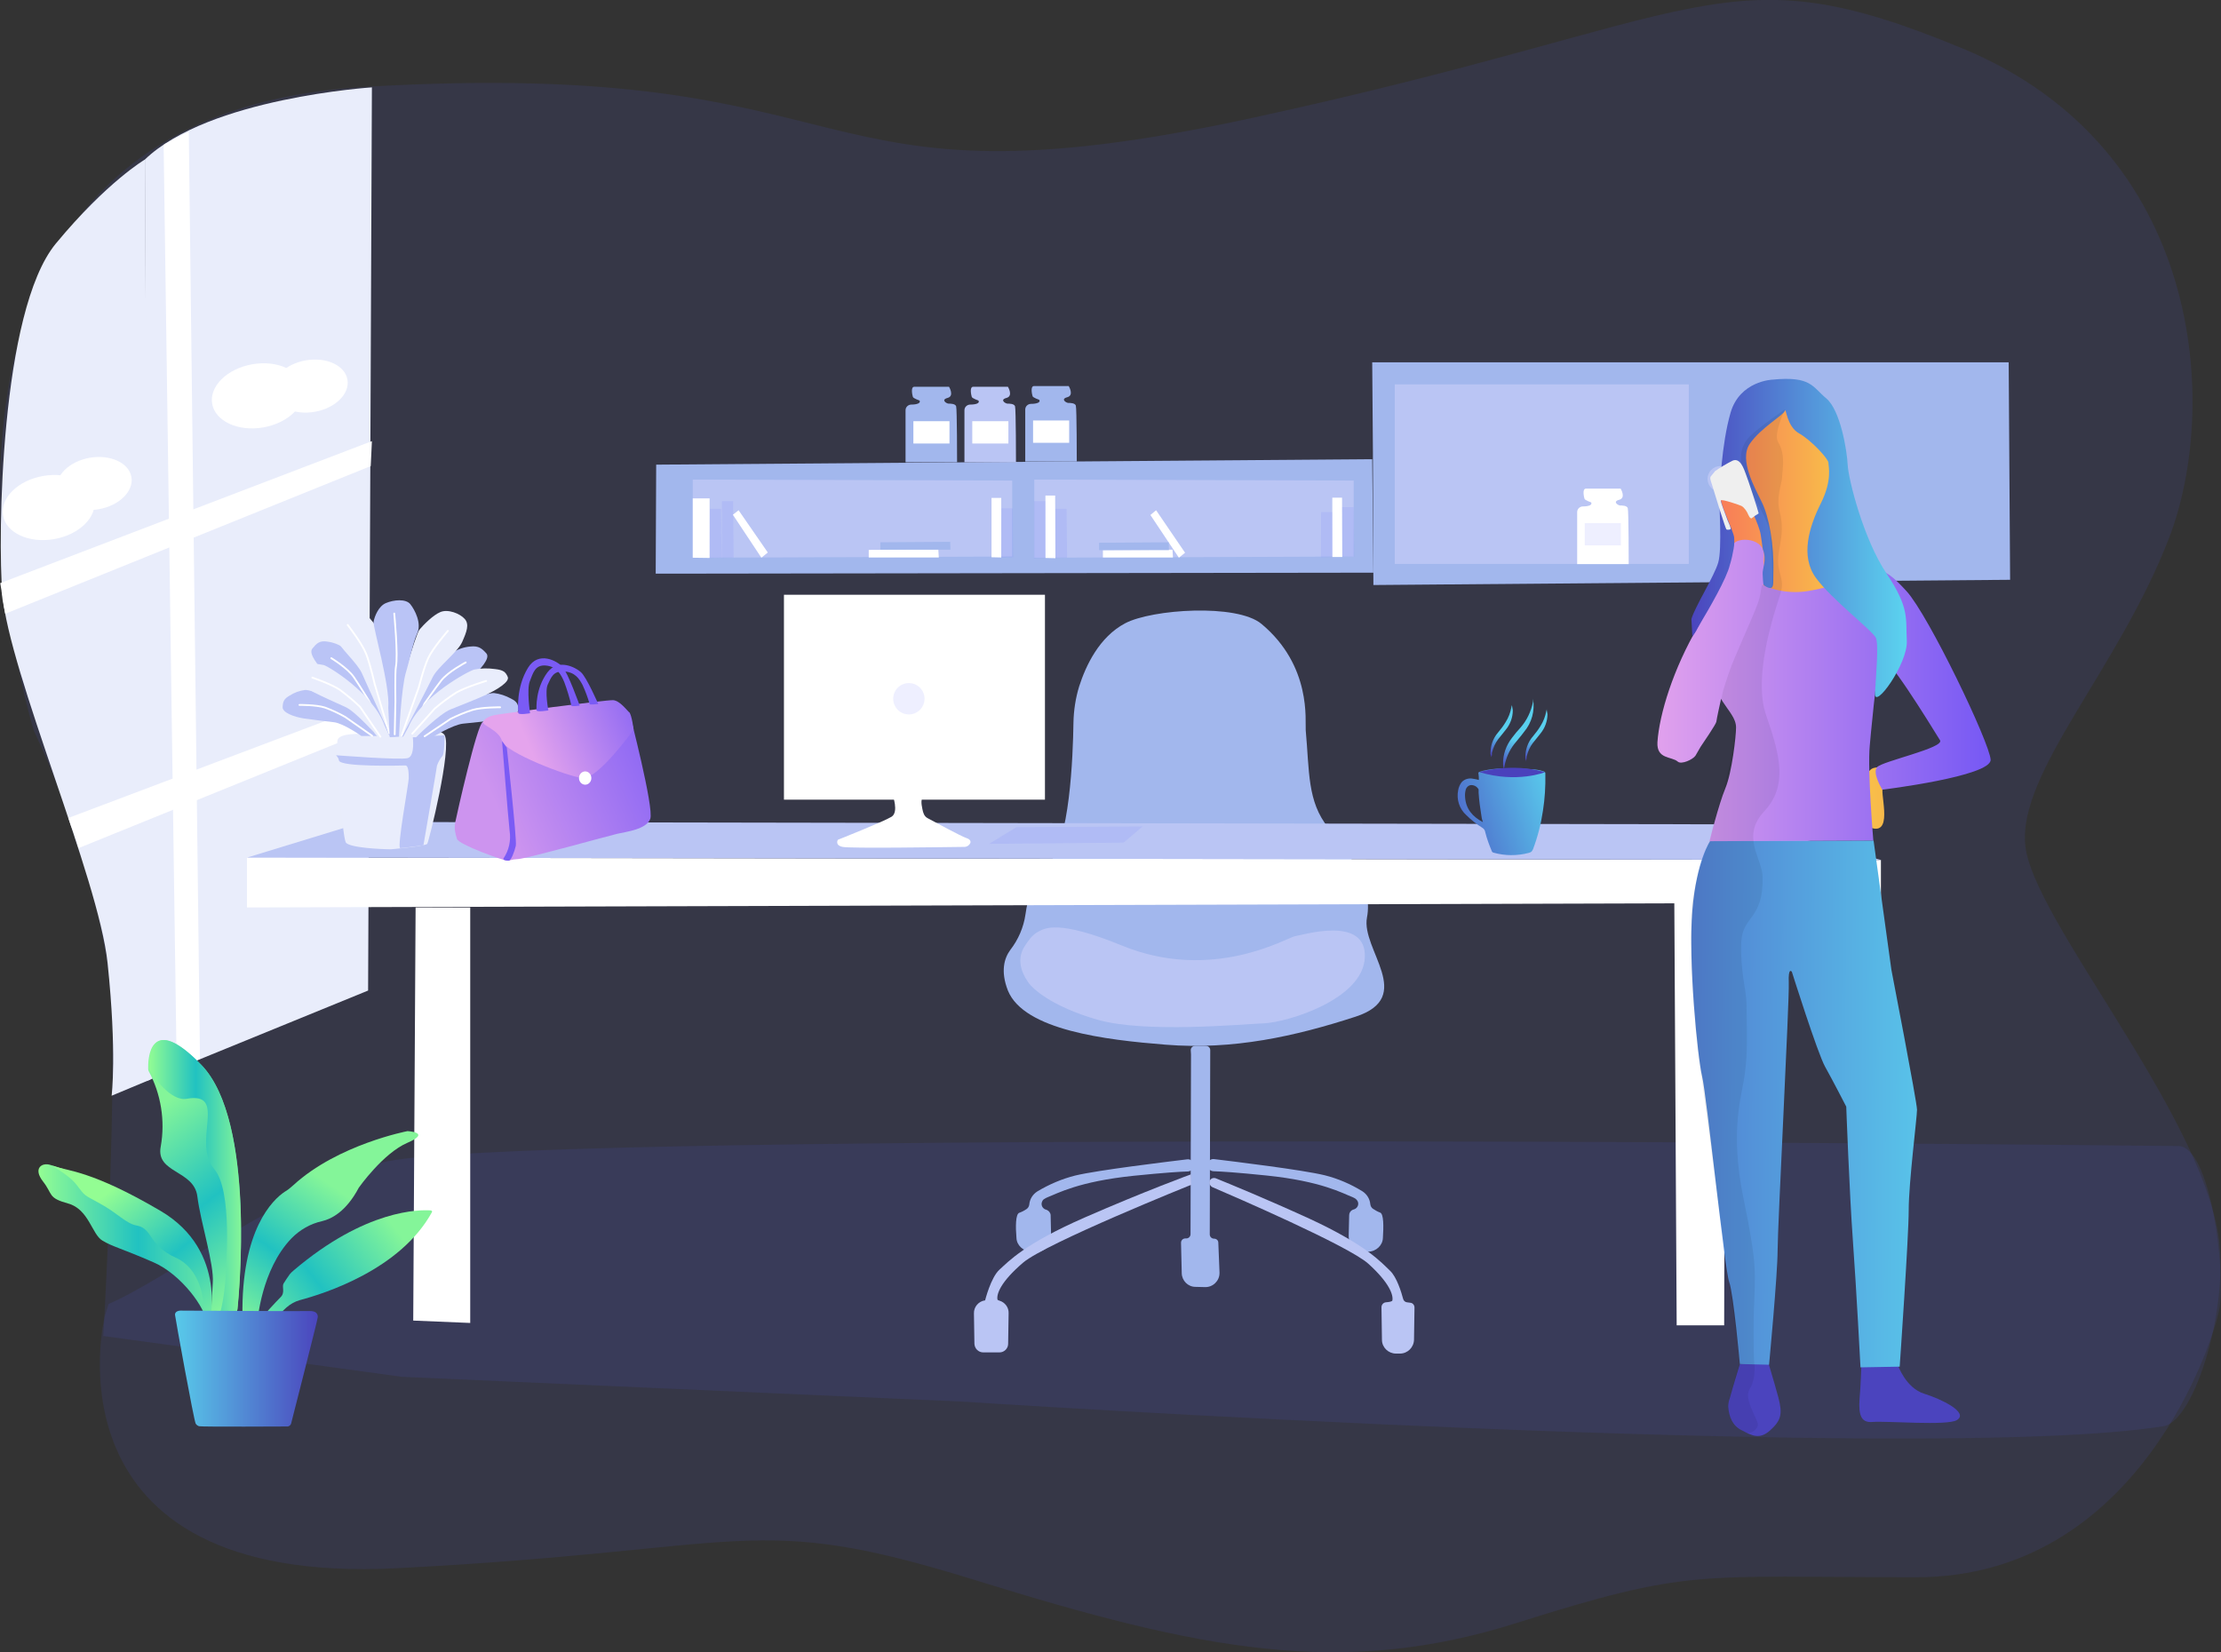 <?xml version="1.0" encoding="utf-8"?>
<!-- Generator: Adobe Illustrator 23.0.3, SVG Export Plug-In . SVG Version: 6.00 Build 0)  -->
<svg version="1.1" xmlns="http://www.w3.org/2000/svg" xmlns:xlink="http://www.w3.org/1999/xlink" x="0px" y="0px"
	 viewBox="0 0 935.2 695.8" style="enable-background:new 0 0 935.2 695.8;" xml:space="preserve">
<rect x="0" y="0" width="935.2" height="695.8" fill="#333333" stroke="none"/>
<style type="text/css">
	.st0{fill:rgba(83, 90, 255, 0.1);}
	.st1{fill:rgba(83, 90, 255, 0.1);}
	.st2{fill:#E9EDFB;}
	.st3{fill:#FFFFFF;}
	.st4{fill:#a2b7ed;}
	.st5{fill:#BAC5F4;}
	.st6{fill:#A2B7ED;}
	.st7{fill:#E9EDFC;}
	.st8{fill:#BAC4F6;}
	.st9{fill:none;stroke:#FFFFFF;stroke-width:0.75;stroke-linecap:round;stroke-miterlimit:10;}
	.st10{fill:#4B44BE;}
	.st11{fill:url(#SVGID_1_);}
	.st12{fill:url(#SVGID_2_);}
	.st13{fill:url(#SVGID_3_);}
	.st14{fill:url(#_Path__1_);}
	.st15{opacity:7.000000e-02;enable-background:new    ;}
	.st16{fill:#EFEFEF;}
	.st17{fill:url(#SVGID_4_);}
	.st18{fill:#4A41BC;}
	.st19{fill:url(#SVGID_5_);}
	.st20{fill:url(#SVGID_6_);}
	.st21{fill:url(#SVGID_7_);}
	.st22{fill:url(#SVGID_8_);}
	.st23{fill:url(#SVGID_9_);}
	.st24{fill:url(#SVGID_10_);}
	.st25{fill:url(#SVGID_11_);}
	.st26{fill:url(#SVGID_12_);}
	.st27{fill:url(#SVGID_13_);}
	.st28{fill:url(#SVGID_14_);}
	.st29{fill:url(#SVGID_15_);}
	.st30{fill:url(#SVGID_16_);}
	.st31{fill:#7A5BF5;}
</style>
<g id="Layer_1">
	<title>bg6</title>
	<g id="bg">
		<path class="st0" d="M14.3,307.9c0,0-80.3-258.3,139.1-271.3s178.9,55.3,373.7,13.1s198.1-71.3,299.5-29.2s108,150.7,86.8,205.9
			s-63.8,98.9-60.6,129.7s72.1,110,81.2,163.5c5,29.2-9.5,79-23.1,81.1c-100.9,16.1-506.2-10.4-506.2-10.4l-235.3-10.4L43.5,562.7
			c0,0,4.3-72.2,3.9-129.3C47,374.8,14.3,307.9,14.3,307.9z"/>
		<path class="st1" d="M44,554.8c0,0-27.4,113.4,123.1,105.7s148.8-24.4,243.8,5.1s154.2,41.2,227.6,18s75.3-19.3,168.5-19.3
			s125.1-99.4,127.5-113c2.9-16-3.8-68.5-17.2-68.6c-98.5-1.2-708.6-6.3-756.7,7c-41.3,11.4-91,49.4-114.9,59.5"/>
	</g>
	<g id="window">
		<path class="st2" d="M62,455.2l93-38l1.6-380.4c0,0-68.6,4.4-95.6,30.4L62,455.2z"/>
		<path class="st2" d="M61,67.2l2.3,387.5L47,461.5c0,0,2.3-17.6-1.7-55.9C41.6,369.9,3.8,283.3,1,250.2
			c-2-23.5-0.9-119.2,22.5-147.6C45.1,76.5,61,67.2,61,67.2z"/>
		
			<ellipse transform="matrix(0.985 -0.172 0.172 0.985 -27.014 21.084)" class="st3" cx="108.5" cy="166.8" rx="19.5" ry="13.5"/>
		
			<ellipse transform="matrix(0.985 -0.172 0.172 0.985 -25.987 24.816)" class="st3" cx="130.6" cy="162.7" rx="15.9" ry="11"/>
		
			<ellipse transform="matrix(0.985 -0.172 0.172 0.985 -36.382 6.679)" class="st3" cx="20.4" cy="213.8" rx="19.5" ry="13.5"/>
		<ellipse transform="matrix(0.985 -0.172 0.172 0.985 -34.371 9.809)" class="st3" cx="39.6" cy="203.7" rx="15.9" ry="11"/>
		<path class="st3" d="M68.9,61l4.7-2.6l0.2-0.1l2.9-1.5l2.8-1.3L84.2,446l-9.8,4.1L68.9,61z"/>
		<path class="st3" d="M33.1,357.2l-1.1-3.7c-0.2,0.1-0.8-2.7-0.9-2.7l-1.2-3l-1.1-3.3l126.9-47.9l0.4,10.7L33.1,357.2z"/>
		<path class="st3" d="M2.2,258.5l-0.4-2.1c-0.2-0.6-0.5-3.1-0.7-3.7l-0.5-4.1l-0.5-3l156.5-59.8l-0.5,10.5L2.2,258.5z"/>
	</g>
	<g id="seat">
		<path class="st4" d="M425.4,400.1c3.4-4.4,5.6-9.5,6.4-15c0.9-6.7,3.3-15.1,9.4-20.9c9.3-8.8,10.6-46,10.8-59.8
			c0.1-5.2,0.9-10.4,2.4-15.3c2.8-8.7,8.4-20.8,19.4-26.6c11.2-5.9,47-8.4,57.4,0.3c21.2,17.7,18.3,41,18.6,44.7
			c1.6,17.4,0.6,30.1,9.5,41.1s18.9,24.3,16.3,37.8s20.7,33.5-4.8,41.8s-51.6,14.1-80,11.8c-25.2-2-59.6-6.1-66.4-22.8
			C421.2,409,422.9,403.5,425.4,400.1z"/>
		<path class="st5" d="M431.8,398c1.2-1.7,2.7-4.2,5.4-5.6s8.2-5.2,35.1,5.8c38.4,15.8,70-3.5,73-3.9s30.1-8.9,29.4,8.9
			s-32.8,27.4-42.5,27.8s-50.1,4.2-70-1.5s-27.5-13.4-28.9-15.3C431.8,412.1,426.8,405.1,431.8,398z"/>
		<path class="st6" d="M434.4,527.2h1.9c3.4,0.1,6.3-2.7,6.3-6.1c0-0.1,0-0.1,0-0.2l-0.2-9c0-1-0.7-1.9-1.6-2.3l-0.6-0.2
			c-1.3-0.5-2-2-1.4-3.3c0.2-0.5,0.5-0.9,0.9-1.1c0.4-0.3,0.9-0.5,1.3-0.7c4.2-1.6,13.1-6.7,36.5-9.1c12.8-1.3,19.3-1.7,22.7-1.8
			c1.4-0.1,2.5-1.2,2.5-2.7c0-0.2,0-0.4-0.1-0.6l0,0c-0.3-1.2-1.5-2-2.8-1.8c-8.2,1-37.4,4.5-47,6.8c-5.6,1.4-11,3.7-16,6.7
			c-1.9,1.2-3.2,3.2-3.4,5.5c-0.1,0.8-0.5,1.5-1.1,1.9c-1,0.7-2,1.2-3.1,1.6c-1.6,0.5-1.6,6-1.2,10.6
			C428.1,524.5,430.9,527.1,434.4,527.2z"/>
		<path class="st6" d="M576.1,527.2h-1.4c-3.7,0.1-6.8-2.9-6.8-6.6c0-0.1,0-0.2,0-0.3l0.2-8.5c0-1,0.6-1.9,1.6-2.3l0.6-0.2
			c1.3-0.5,2-2,1.4-3.3c-0.2-0.4-0.5-0.8-0.9-1.1c-0.4-0.3-0.9-0.5-1.3-0.7c-4.2-1.6-13-6.7-36.2-9.1c-12.6-1.3-19.1-1.7-22.4-1.8
			c-1.4-0.1-2.5-1.2-2.5-2.7c0-0.2,0-0.4,0.1-0.6l0,0c0.3-1.2,1.5-2,2.8-1.8c8.2,1,37.1,4.5,46.5,6.8c5.6,1.4,10.9,3.7,15.8,6.7
			c1.9,1.2,3.2,3.2,3.4,5.5c0.1,0.8,0.5,1.5,1.1,1.9c0.9,0.6,1.9,1.2,3,1.6c1.6,0.5,1.5,6.1,1.2,10.7
			C582.2,524.5,579.5,527.1,576.1,527.2z"/>
		<path class="st6" d="M501.5,444.1l-0.2,75.7c0,1-0.8,1.8-1.8,1.8l0,0h-0.4c-1,0-1.8,0.8-1.8,1.8c0,0,0,0,0,0.1l0.3,12.8
			c0.1,3.1,2.6,5.7,5.8,5.7l4,0.1c3.3,0.1,6.1-2.6,6.1-5.9c0-0.1,0-0.2,0-0.4l-0.5-12.4c0-1-0.8-1.7-1.8-1.7l0,0
			c-1,0-1.8-0.8-1.8-1.8c0,0,0,0,0,0l0.2-77.6c0-1-0.8-1.8-1.8-1.8c0,0,0,0,0,0h-4.6c-1,0-1.8,0.8-1.8,1.8c0,0,0,0,0,0.1
			L501.5,444.1z"/>
		<path class="st5" d="M501.6,499c0,0-61.2,24.6-70.8,32.8s-11.2,13.3-10.8,15.5c0,0.2,0.4,0.4,0.8,0.5c2.4,0.7,4,2.9,3.9,5.3
			l-0.2,12.9c0,2-1.7,3.6-3.6,3.6H414c-2,0-3.6-1.6-3.7-3.6l-0.2-12.8c-0.1-2.7,1.9-5.1,4.6-5.5h0.1c0,0,2.4-9.7,6.1-13
			s10.2-10.7,35.8-21.9s44.8-18.2,44.8-18.2L501.6,499z"/>
		<path class="st5" d="M509.3,498.1c0,0.8,0.5,1.6,1.2,1.9c8.4,3.6,57.2,24.7,65.6,32.2c9.1,8.2,10.6,13.3,10.2,15.5
			c-0.1,0.5-1.4,0.7-2.7,0.8c-1.1,0.1-1.9,1-1.9,2.1l0.2,13.7c0,3.2,2.7,5.8,5.9,5.8h1.7c3.2,0,5.8-2.6,5.9-5.8l0.2-13.6
			c0-1-0.7-1.9-1.7-2l-1.5-0.2c-0.8-0.1-1.4-0.7-1.6-1.5c-0.7-2.7-2.7-9.2-5.5-11.8c-3.5-3.3-9.7-10.7-33.9-21.9
			c-18.6-8.5-33.5-14.6-39.4-17c-1-0.4-2.2,0-2.6,1C509.4,497.6,509.4,497.8,509.3,498.1L509.3,498.1z"/>
	</g>
	<g id="table">
		<polygon class="st3" points="174,556.2 175,382.2 198,382.2 198,557.2 		"/>
		<polygon class="st3" points="705,379.1 706,558.2 726,558.2 726.4,379.9 		"/>
		<polygon class="st3" points="104,361.2 104,382.2 792,380.2 792,362.2 		"/>
		<polygon class="st5" points="104,361.2 153,346.2 736,347.2 792,362.2 		"/>
		<polygon class="st0" points="416.5,355.4 428,348.4 481.1,348.1 473.1,354.9 		"/>
	</g>
	<g id="Flower">
		<path class="st7" d="M152,309.1c0,0-8.7-0.4-9.8,2.4s2,41,3.4,43.3s15.2,2.9,19.1,2.9c0,0,14.5-1.3,15.2-2.3s10.5-40.5,7.3-45.8
			c-3.2-5.3-34.7-0.4-34.7-0.4"/>
		<path class="st8" d="M141.5,318.1c0,0,27,2.1,30.2,1.2c3.2-0.9,2.1-9,2.1-9l13.4-0.6c0,0,0,7.8-0.9,8.7c-1,1.2-1.8,2.6-2.3,4.1
			c0,0.5-5.7,33.5-5.7,33.5s-8.7,1.3-9.8,1.2c-1.4-0.2,3.6-27.4,3.6-29.3s0-5.5-1.4-5.5s-27.8,0.8-28-2.2
			C142.6,319.5,142.1,318.7,141.5,318.1"/>
		<path class="st8" d="M152.2,310c0,0-7.5-5.3-11.5-5.8s-8.7-1-12.7-1.6s-9.1-2.4-9-4.8c0.1-2.3,0.6-3.5,2.9-4.8
			c2-1.3,4.2-2.1,6.6-2.4c1.8-0.2,19.8,4.5,27.3,15.7l3,3.7H152.2z"/>
		<path class="st8" d="M126.1,296.9c0,0,6.9-0.1,10.7,1.1c3,1.1,5.8,2.4,8.6,4l11.3,7.9"/>
		<path class="st9" d="M126.1,296.9c0,0,6.9-0.1,10.7,1.1c3,1.1,5.8,2.4,8.6,4l11.3,7.9"/>
		<path class="st8" d="M160.1,309.7c0,0-8.8-11.9-12.2-15.2c-3.4-3.4-7.4-7.2-10.7-10.7s-7.4-8.5-5.7-10.6s3-3.5,6.2-3
			c2.5,0.3,4.9,1.2,7,2.6c1.8,1.1,17.7,16.3,20,33.7l2.3,3.5L160.1,309.7z"/>
		<path class="st9" d="M139.5,277.2c0,0,6.8,4.1,9.5,8c2.5,3.7,6.5,10.2,6.5,10.2l4.5,12.5"/>
		<path class="st7" d="M164.5,310.2c0,0-10.2-22.2-12.1-26.6s-9.7-11-11.5-15.5c-1.7-4.5-2.8-7.7-1-10.2c1.8-2.5,6.5-4.5,9.5-3
			c2.8,1.4,6.5,5.6,8.1,7.7c1.2,1.7,9.6,31.8,8.9,38.8l1.6,8.9L164.5,310.2z"/>
		<path class="st9" d="M146.4,263.2c0,0,5.9,7.6,7.7,12c2,5,4,14.5,3.7,13l6.1,20.6"/>
		<path class="st7" d="M158.9,310.1c0,0-9-10.3-13.4-12.3c-4.4-2-9.4-4.2-13.7-6.4s-9.4-5.8-8.6-8c0.9-2.2,1.8-3.1,4.9-3.5
			c2.7-0.5,5.5-0.4,8.2,0.2c2,0.5,20.8,11.9,25.6,25.4l2.2,4.7L158.9,310.1z"/>
		<path class="st9" d="M131.5,285.4c0,0,7.8,2.6,11.7,5.2c2.9,2.2,5.7,4.5,8.4,7.1l8.6,12.6"/>
		<path class="st8" d="M182.4,310.3c0,0,8.2-5,12.5-5.5s9.3-0.9,13.7-1.5s9.8-2.3,9.7-4.5c-0.1-2.2-0.6-3.3-3.2-4.6
			c-2.2-1.2-4.6-2-7.1-2.3c-1.9-0.2-21.5,4.3-29.6,15l-3.3,3.5L182.4,310.3z"/>
		<path class="st8" d="M210.6,297.9c0,0-7.5-0.1-11.6,1.1c-3.2,1-6.3,2.3-9.3,3.8l-10.9,7.3"/>
		<path class="st9" d="M210.6,297.9c0,0-7.5-0.1-11.6,1.1c-3.2,1-6.3,2.3-9.3,3.8l-10.9,7.3"/>
		<path class="st8" d="M173.8,310.1c0,0,9.5-11.4,13.2-14.6s8-6.9,11.6-10.2s8-8.1,6.2-10.1s-3.2-3.3-6.7-2.9
			c-2.7,0.2-5.2,1.1-7.5,2.5c-1.9,1.1-19.1,15.6-21.6,32.2l-2.5,3.4L173.8,310.1z"/>
		<path class="st9" d="M196.1,279c0,0-7.4,3.9-10.3,7.6c-2.7,3.5-7.1,9.8-7.1,9.8l-4.9,11.9"/>
		<path class="st7" d="M169.1,310.6c0,0,11.1-21.2,13.1-25.4s10.5-10.5,12.4-14.8s3.1-7.4,1.1-9.7c-2-2.3-7.1-4.3-10.3-2.9
			c-3.1,1.3-7,5.3-8.8,7.4c-1.4,1.6-10.4,30.4-9.7,37.1l-1.7,8.5L169.1,310.6z"/>
		<path class="st8" d="M168,310.3c0,0,0.9-20.7,3-27.4c1.4-4.5,2.8-12,4.7-16.2s-1-9.8-2.9-12.2c-1.9-2.4-7-1.9-10.3-0.5
			c-3.1,1.3-4.8,5.6-5.2,7.9c-0.3,2.1,7,27,6.2,36.2l0.6,12.4L168,310.3z"/>
		<path class="st9" d="M188.6,265.7c0,0-6.3,7.2-8.3,11.5c-2.2,4.8-4.3,13.9-4,12.4l-7.2,20.2"/>
		<path class="st7" d="M175.2,310.5c0,0,9.8-9.8,14.5-11.7c4.7-1.9,10.2-4,14.8-6.1c4.6-2.1,10.2-5.5,9.3-7.6
			c-0.9-2.1-1.9-2.9-5.3-3.3c-2.9-0.4-5.9-0.4-8.8,0.2c-2.2,0.5-22.5,11.3-27.7,24.2l-2.4,4.4L175.2,310.5z"/>
		<path class="st9" d="M204.7,286.8c0,0-8.4,2.5-12.6,4.9c-3.1,2-6.2,4.3-9,6.7l-9.5,10.6"/>
		<path class="st9" d="M166,258.4c0,0,1.7,17.7,0.7,22.5c-0.4,2-0.2,14.5-0.2,14.5l-0.3,13.9"/>
	</g>
	<g id="computer">
		<rect x="330.1" y="250.5" class="st3" width="109.9" height="86.3"/>
		<circle class="st1" cx="382.7" cy="294.3" r="6.6"/>
		<path class="st3" d="M375.8,334.7c0,0,2.8,7.3-0.4,9.3s-22.6,9.7-22.6,9.7s-1.4,2.3,2,3c3.1,0.7,42.5,0.1,51,0
			c1.2,0.1,2.3-0.6,2.8-1.7c0.2-0.7-0.1-1.5-1.6-2c-2.6-0.9-12.2-6.2-16.4-8.4c-1.5-0.8-1.9-2.3-2.2-3.8c-0.5-2.3-0.8-4.8,0.8-5.3
			c2.5-0.8-13.3,0.2-13.3,0.2"/>
	</g>
	<g id="books">
		<polygon class="st4" points="292.5,241.6 578.3,241.2 577.8,193.4 276.3,195.7 276.1,241.6 		"/>
		<polygon class="st5" points="435.5,202 435.5,234.9 570,234.4 570,202.4 		"/>
		<polygon class="st5" points="291.7,202 291.7,234.9 426.2,234.4 426.2,202.4 		"/>
		<polygon class="st3" points="291.7,209.9 298.8,209.9 298.8,235 291.7,234.9 		"/>
		<polygon class="st1" points="298.9,214.3 303.6,214.3 303.8,234.9 298.8,235 		"/>
		<polygon class="st3" points="417.5,209.7 421.6,209.7 421.6,234.8 417.5,234.7 		"/>
		<polygon class="st1" points="421.7,214.1 426.4,214.1 426.6,234.7 421.6,234.8 		"/>
		<polygon class="st1" points="304,211.1 308.7,211.1 308.9,234.9 303.9,235 		"/>
		<polygon class="st3" points="308.6,216.8 311,214.9 323.3,232.7 320.6,234.9 		"/>
		<polygon class="st3" points="365.8,234.8 395.3,234.8 395.1,231.4 365.8,231.6 		"/>
		<polygon class="st4" points="370.7,231.5 400.2,231.5 400.1,228.2 370.7,228.4 		"/>
		<polygon class="st3" points="440.2,208.7 444.3,208.7 444.4,235.1 440.2,235 		"/>
		<polygon class="st1" points="444.4,214.3 449.1,214.3 449.3,234.9 444.4,235 		"/>
		<polygon class="st3" points="561,209.6 565.1,209.6 565.2,234.6 561,234.6 		"/>
		<polygon class="st1" points="565.1,213.6 570,213.6 570.2,234.4 565.2,234.5 		"/>
		<polygon class="st1" points="556.3,215.7 561,215.7 561.2,234.6 556.2,234.7 		"/>
		<polygon class="st1" points="435.4,211.1 440.2,211.1 440.3,235 435.4,235.1 		"/>
		<polygon class="st3" points="484.4,216.9 486.8,214.9 499,232.8 496.4,234.9 		"/>
		<polygon class="st3" points="464.4,234.8 493.9,234.8 493.7,231.5 464.4,231.7 		"/>
		<polygon class="st4" points="462.8,231.7 492.2,231.7 492.1,228.4 462.8,228.6 		"/>
		<polyline class="st4" points="578.1,190.9 577.8,152.6 845.8,152.6 846.4,244.2 578.3,246.4 578.1,194.4 		"/>
		<path class="st4" d="M387.2,168.7c0,0-2.6-0.9-2.8-1.5s-1.1-4.3,0.6-4.3h14.6c0,0,2.4,3.9-0.6,4.7s-0.4,2.4,0.4,2.4s2.8,0,3.2,1.1
			s0.4,23.6,0.4,23.6h-21.7v-21.9c0-1.3,1-2.3,2.3-2.4c0,0,0.1,0,0.1,0C386.1,170.4,387.8,169.8,387.2,168.7z"/>
		<rect x="384.6" y="177.4" class="st3" width="15.2" height="9.4"/>
		<path class="st5" d="M412,168.7c0,0-2.6-0.9-2.8-1.5s-1.1-4.3,0.6-4.3h14.6c0,0,2.4,3.9-0.6,4.7s-0.4,2.4,0.4,2.4s2.8,0,3.2,1.1
			s0.4,23.6,0.4,23.6h-21.7v-21.9c0-1.3,1-2.3,2.3-2.4c0,0,0.1,0,0.1,0C411,170.4,412.7,169.8,412,168.7z"/>
		<rect x="409.4" y="177.4" class="st3" width="15.2" height="9.4"/>
		<path class="st4" d="M437.6,168.4c0,0-2.6-0.9-2.8-1.5s-1.1-4.3,0.6-4.3h14.6c0,0,2.4,3.9-0.6,4.7s-0.4,2.4,0.4,2.4s2.8,0,3.2,1.1
			s0.4,23.6,0.4,23.6h-21.7v-21.9c0-1.3,1-2.3,2.3-2.4c0,0,0.1,0,0.1,0C436.5,170.1,438.3,169.5,437.6,168.4z"/>
		<rect x="435" y="177.1" class="st3" width="15.2" height="9.4"/>
		<rect x="587.3" y="161.9" class="st5" width="123.8" height="75.6"/>
		<circle class="st5" cx="724.4" cy="201.7" r="5.4"/>
		<path class="st3" d="M670,211.6c0,0-2.6-0.9-2.8-1.5s-1.1-4.3,0.6-4.3h14.6c0,0,2.4,3.9-0.6,4.7s-0.4,2.4,0.4,2.4s2.8,0,3.2,1.1
			s0.4,23.6,0.4,23.6h-21.7v-21.9c0-1.3,1-2.3,2.3-2.4c0,0,0.1,0,0.1,0C668.9,213.3,670.6,212.7,670,211.6z"/>
		<rect x="667.3" y="220.3" class="st1" width="15.2" height="9.4"/>
	</g>
</g>
<g id="Layer_2">
	<g id="girl">
		<g>
			<path class="st10" d="M744,572l-11.4,2.6c0,0-2.8,9-4.1,13.8c-0.1,0.3-0.3,1.1-0.5,1.6c-0.2,0.9-0.3,1.6-0.3,2.5
				c0.3,4.3,1.9,8,5.7,9.9c4.2,2.2,7.5,4.1,12,0s5.3-6.7,3.4-13.9C746.9,581.5,744,572,744,572z"/>
			<path class="st10" d="M810.2,587c-7.7-2.4-11-11.9-11-11.9l-15.4-0.8c0,0-0.3,9.7-0.8,14.9c-0.5,7,0.8,10.1,5.4,9.7
				c6.2-0.5,31.6,1.7,35.6-0.8C829.2,594.9,817.3,589.2,810.2,587z"/>
		</g>
		
			<linearGradient id="SVGID_1_" gradientUnits="userSpaceOnUse" x1="1724.815" y1="1609.202" x2="1871.856" y2="1610.169" gradientTransform="matrix(1 0 0 1 -1048.21 -1144.97)">
			<stop  offset="0" style="stop-color:#4F68CA"/>
			<stop  offset="1" style="stop-color:#5ACEED"/>
		</linearGradient>
		<path class="st11" d="M720.2,354.1c0,0-5.8,7.9-7.6,29.3s2.2,62,4.1,69.9c1.9,7.9,9.5,81.2,11.4,86.6c1.9,5.4,4.5,34.6,4.5,34.6
			l12.3,0.3c0,0,3.6-38.1,3.6-48.2c0-10.1,5-105.6,4.7-112.6c-0.3-7,1.3-4.7,1.3-4.7s10.8,34.3,14,40c3.2,5.7,8.9,16.8,8.9,16.8
			s1.3,35.8,2.8,56.5s3.2,53.3,3.2,53.3l16.5-0.3c0,0,3.8-54.5,3.8-66c0-11.5,3.5-39,3.5-42.2s-10.8-59-10.8-59l-7.5-54.4
			L720.2,354.1z"/>
		
			<linearGradient id="SVGID_2_" gradientUnits="userSpaceOnUse" x1="1771.907" y1="1401.979" x2="1880.499" y2="1401.979" gradientTransform="matrix(1 0 0 1 -1048.21 -1144.97)">
			<stop  offset="0" style="stop-color:#F87B58"/>
			<stop  offset="0.5" style="stop-color:#F8C548"/>
			<stop  offset="1" style="stop-color:#F89C51"/>
		</linearGradient>
		<path class="st12" d="M726.9,204.2c0,0,7.2-27.9,12.8-29.9c22.1-8.2,24.3-22,33.7,17.5c9.4,39.5,35.5,85.3,46.6,98.9
			c15.3,18.6,14,30.5,8.5,31.7s-33.2,8.5-35.4,9.1c-2.2,0.7,4.5,19.9-4.8,17.3c-5.2-1.5-5.6-24.3,0.9-25.4
			c2.7-0.4,33.5-6.6,33.3-8.4c-0.2-1.8-24-34.9-24-34.9l-15.4-7.2l-38.1-20.5l-18.2-9.1l-1.9-30.3l-1.3-5.9L726.9,204.2"/>
		
			<linearGradient id="SVGID_3_" gradientUnits="userSpaceOnUse" x1="1746.083" y1="1435.82" x2="1886.338" y2="1435.82" gradientTransform="matrix(1 0 0 1 -1048.21 -1144.97)">
			<stop  offset="0" style="stop-color:#E1A1ED"/>
			<stop  offset="1" style="stop-color:#7658F4"/>
		</linearGradient>
		<path class="st13" d="M722,241.5c0,0,0.2,2.2-5,9.6c-3.1,4.5,4.7,1.3-1.9,12.6c-10.5,17.9-16.4,37-17.2,48.9
			c-0.4,7.3,6,5.9,8.6,8.2c1.5,1.3,6.3-0.9,7.4-2.5l2.2-3.8c0.6-0.9,6.5-9.5,6.6-10.5c0.5-3.4,3.8-17.6,4.9-22.7
			c0.9-4.3,8.5-14.2,14.7-34.4c1.8-6.2,0-8.8,0.4-11.7c1.3-9.2-11.7-9.1-12.8-5.9c-0.3,0.8-10.1,39.6-10.6,44.8
			c-0.2,1.7,3.3,17.1,6,21.3c2.7,4.2,5.7,7.2,5.7,11c0,3.7-1.7,18.9-4.5,25.6c-2.8,6.7-6.7,22.3-6.7,22.3l69-0.3
			c0,0-2.5-29.6-1.5-39.9c0,0,2.9-33.4,4.7-36.7c1.7-3.3,20.2,26.8,24.9,34.4c1.9,3.2-24.3,8.8-26.5,11.3c-2.2,2.5,2.2,9.5,2.2,9.5
			s45.8-5.6,45.6-12.6c-0.3-7-26.1-60.8-35.4-71s-11.7-9.8-19.4-7.1c-7.8,2.8-11.5,5.3-21.9,7c-7.6,1.3-15.4-0.1-22.2-4
			C735.5,242.7,722,241.5,722,241.5z"/>
		
			<linearGradient id="_Path__1_" gradientUnits="userSpaceOnUse" x1="1760.171" y1="1371.506" x2="1850.882" y2="1371.506" gradientTransform="matrix(1 0 0 1 -1048.21 -1144.97)">
			<stop  offset="0" style="stop-color:#4B44BE"/>
			<stop  offset="1" style="stop-color:#5BD3EF"/>
		</linearGradient>
		<path id="_Path_" class="st14" d="M712.6,268.1c0.8-1.1,1.6-2.2,2.2-3.5c0.6-1.1,1-1.8,1.3-2.3c3.4-5.7,11-18.7,12.3-24.4
			c0.7-2.2,1.2-4.6,1.6-6.9c0.3-1.6,0.3-3.2,0.2-4.7c-0.4-2.9-6.4-15.2-5.5-16.3c0.1-0.2,0.9-3.6,2-2.5c1.3,1.3,9.8,6,10.4,6.8
			c1.6,2.9,2.9,6,3.9,9.2c0.6,1.9,1.1,7.4,1.3,7.9c1.8,4.6-0.3,8-0.1,10.4c0.1,0.9,0.1,4.3,0.5,4.7c1.2,0.9,2.8,1.6,3.5,0.8
			c0.7-0.9,0.4-3.3,0.5-5.7c0.4-12.5-1.9-24-4.8-30c-2.9-6-9.8-17.9-5.1-24.7c4.7-6.8,14.4-12.2,14.8-13.9c0.4-1.7,0.7,6.6,5.9,9.5
			c5.2,2.9,12.4,10.8,12.4,12.4c0,1.6,1.7,7.3-3.2,17.1c-4.9,9.8-8.8,22.3-2,31.5c6.8,9.2,24,22.3,25.2,25.2s0,16-0.4,23.3
			c-0.4,7.3,13.9-12.5,13.4-22.1s1.2-13.7-8.5-28.3c-9.8-14.6-16.1-39.8-16.4-45.9c-0.3-6.1-3.1-23-9-27.9s-6.4-9.5-22.7-7.9
			c0,0-13.7,0.5-17.6,13.9c-3.9,13.4-4.5,32.2-4.7,35.1c-0.2,3.1,1.2,22.1-0.5,28s-9.8,18.6-11.3,23.8"/>
		<path class="st15" d="M738.7,574.6c0.1,0.3,0.1,0.5,0.1,0.8c0.1,1.9,0,6.6-2.1,9.7c-2.6,4,3.5,12.7,3.5,14.8s-2.8,4.1-4.8,3.5
			c-2-0.6-10.3-5.3-7-15.3c1.3-4.1,2.1-7.6,2.8-9.8c0.4-1.1,0.8-2.2,1.1-3.4c0.1-0.5,0.1-1,0.1-1.6c-0.1-0.7-0.1-1.5-0.2-2.2
			c-0.4-3.9-16.8-125-17.4-129.6c-0.5-4.1-2.9-29.8-2.7-44.8c-0.2-1.3-0.2-2.6-0.1-3.8c0-0.3,0.2-1.8,0.1-2.4
			c0.1-1.4,0.2-2.8,0.3-4.1c-0.3-1.1-0.1-1.1,0-2.9c0.1-1.8,0-2.8,0.2-4c1.6-10.2,5.4-21.7,7.2-25l0.5-1.8c0,0,3-13.6,4.4-16.5
			c1.2-2.6,6.5-28.2,6-31.1c-0.4-2.8-6-10.1-6-10.1l0.8-3.9c0,0,1.7-5.7,3.5-10.5c1.4-3.7,5.8-13.5,7.6-17.8
			c2.9-6.9,4.3-9.6,4.9-14.2c0.4-3.5,0.8-2,2.3-1.3c2.2,0.9,2.3-0.3,2.4-2.4c0.1-6.7-0.2-13.4-0.8-20.1c-0.7-5.3-6.1-13.7-8.5-18.9
			c-1.4-2.7-2.4-5.5-3.3-8.5c-1-4.5-0.9-9.5,3.3-13.7c3.7-3.7,14.8-11.4,14.8-11.4s-5.1,10.4-3,13.9c3.4,5.4,1.7,12.3,1.7,14.8
			c0,2.4-2.7,8.5-1,14.6c2.8,10.8-2.1,16.9-0.3,24.2c1.1,4.5,1.8,6,0.7,9.9c-1.1,4-12.3,34.1-6.1,51.6c6.1,17.5,9,29.9-0.9,40.5
			c-9.8,10.5-0.8,19.9-0.6,27.4c0.4,18.3-8.5,16.3-9,27.7c-0.5,11.4,2,19.6,2.2,25.5c0.4,19.6,0.2,23.5-0.9,31.2
			c-1,7.7-6.3,22.3-0.4,50.9c5.9,28.7,5,31.2,4.4,47.5C738.1,568.2,738.7,574.6,738.7,574.6z"/>
		<path class="st16" d="M722.2,198.4c2.3-1.6,4.8-3.1,7.4-4.4c3.2-1.3,4.7,3.5,5.5,5.6c0.9,2.2,5.2,15.4,5.4,16.5
			c0.1,0.4-0.6,0.3-2.8,2.1c-0.3,0.3-0.9,0.1-1.6-1.5c-0.3-0.9-1.5-2.9-2.8-3.6c-0.5-0.3-8.6-3.1-8.7-2.3c-0.1,0.8,1.9,5.7,2.9,8.5
			c0.1,0.3,1.5,3.1,1.2,3.6c-0.1,0.1,0.1,0,0.1,0s-1.5,0.5-1.9,0c-0.4-0.5-4.6-13.9-6.1-19c-0.3-1.1-1.1-2.7-0.3-3.4L722.2,198.4z"
			/>
	</g>
	<g>
		<title>Cup</title>
		<g id="Cup">
			
				<linearGradient id="SVGID_4_" gradientUnits="userSpaceOnUse" x1="1681.687" y1="1543.085" x2="1621.447" y2="1564.014" gradientTransform="matrix(1 0 0 1 -1025.09 -1209)">
				<stop  offset="0" style="stop-color:#59CFEE"/>
				<stop  offset="1" style="stop-color:#4A41BC"/>
			</linearGradient>
			<path class="st17" d="M622.7,328.5c-0.8-0.2-1.6-0.4-2.4-0.5c-1.7-0.4-3.6,0.1-4.8,1.4c-0.8,1-1.3,2.2-1.5,3.4
				c-0.8,3.9,0.5,7.9,3.4,10.5c2,2,4.3,3.8,6.7,5.3c0.7,0.4,1.2,1.1,1.3,1.9c0.7,2.8,1.7,5.5,2.8,8.1c0.1,0.3,0.4,0.4,0.6,0.5
				c4.9,1.4,10.1,1.4,15,0.1c1.1-0.4,1.1-0.4,1.7-1.5c2-5.3,3.4-10.8,4.2-16.3c0.8-5.1,1.1-10.2,1-15.3c0-0.9,0-1-1-1.3
				c-1.5-0.5-3.1-0.7-4.7-0.8c-4.1-0.3-8.3-0.4-12.5-0.3c-2.6,0-5.3,0.3-7.9,0.9c-0.6,0.1-1.1,0.4-1.7,0.5c-0.2,0.1-0.4,0.2-0.4,0.5
				C622.7,326.7,622.7,327.6,622.7,328.5z M624.4,346.2h-0.1c-4.2-2.2-7.1-5.5-7.4-10.5c-0.1-1.1,0-2.1,0.3-3.2
				c0.3-0.9,1-1.6,1.9-1.8c1.4-0.2,2.8,0.5,3.5,1.8v1.4c0.2,3.1,0.6,6.2,1.1,9.2C623.8,344.1,624,345.1,624.4,346.2L624.4,346.2z"/>
			<path class="st18" d="M622.9,325.2c0,0,13.5-4.1,27.7,0C650.7,325.2,638.8,330,622.9,325.2z"/>
			
				<linearGradient id="SVGID_5_" gradientUnits="userSpaceOnUse" x1="1688.206" y1="1004.397" x2="1682.786" y2="992.427" gradientTransform="matrix(1 0 0 -1 -1049.95 1316.21)">
				<stop  offset="0" style="stop-color:#59CFEE"/>
				<stop  offset="1" style="stop-color:#4A41BC"/>
			</linearGradient>
			<path class="st19" d="M645.5,294.3c0.9,5-0.5,10.1-3.8,14c-1.3,1.8-2.7,3.3-4.1,5.1c-2.1,2.7-3.5,5.9-4.1,9.3
				c0,0.4-0.3,1.1-0.3,1.5l0,0c0-0.9-0.3-1.5-0.3-2.4c-0.1-4,1.3-7.9,3.8-11.1c1.1-1.5,2.3-2.9,3.5-4.2c2.8-3.2,4.5-6.9,5.3-10.9"/>
			
				<linearGradient id="SVGID_6_" gradientUnits="userSpaceOnUse" x1="1681.785" y1="1006.784" x2="1678.425" y2="997.644" gradientTransform="matrix(1 0 0 -1 -1049.95 1316.21)">
				<stop  offset="0" style="stop-color:#59CFEE"/>
				<stop  offset="1" style="stop-color:#4A41BC"/>
			</linearGradient>
			<path class="st20" d="M627.9,318.9c0-0.5-0.1-0.9-0.3-1.3c-0.1-3.3,1-6.6,3.2-9.1c1.2-1.4,2.3-2.9,3.2-4.4c1.2-1.9,2-4,2.4-6.2
				c0.1-0.3,0.2-1.5,0.2-0.7l0.1,0.2c0.1,0.6,0.2,1.2,0.3,1.8c0,3-1.1,5.9-3,8.2l-3.2,4c-1.2,1.6-2,3.4-2.5,5.4
				c-0.1,0.2-0.1,0.5-0.1,0.7C628.3,318,628.1,318.5,627.9,318.9L627.9,318.9z"/>
			
				<linearGradient id="SVGID_7_" gradientUnits="userSpaceOnUse" x1="1696.37" y1="1005.005" x2="1692.97" y2="995.745" gradientTransform="matrix(1 0 0 -1 -1049.95 1316.21)">
				<stop  offset="0" style="stop-color:#59CFEE"/>
				<stop  offset="1" style="stop-color:#4A41BC"/>
			</linearGradient>
			<path class="st21" d="M642.6,320.9c0-0.1-0.2-1-0.3-1.7c-0.1-3.3,1-6.6,3.2-9.1c1.2-1.4,2.3-2.9,3.2-4.4c1.2-1.9,2-4,2.4-6.2
				c0.1-0.2,0.3-1.4,0.2-0.6v0.2c0.1,0.6,0.2,1.1,0.3,1.7c0,3-1.1,5.9-3,8.2l-3.2,4c-1.2,1.6-2,3.4-2.5,5.4
				c-0.1,0.2-0.1,0.5-0.1,0.7c0,0.5-0.1,1-0.3,1.5L642.6,320.9z"/>
		</g>
	</g>
	<g id="Layer_6">
		<g id="Layer_18">
			
				<linearGradient id="SVGID_8_" gradientUnits="userSpaceOnUse" x1="874.335" y1="-878.654" x2="956.721" y2="-878.654" gradientTransform="matrix(1 0 0 -1 -858.14 -351.79)">
				<stop  offset="0" style="stop-color:#93FD93"/>
				<stop  offset="0.51" style="stop-color:#21C2C1"/>
				<stop  offset="1" style="stop-color:#84F599"/>
			</linearGradient>
			<path class="st22" d="M89.3,563.2c0,0,6.3-34.1-26.8-52.4s-34.6-18.1-41.1-20.1c-3.8-1.3-7.6,1.4-3.3,6.9s1.9,6.9,10.6,9.3
				c8.7,2.4,10,13,14.4,15.6c4.3,2.6,8.1,3.3,21.4,9.1c12.1,5.2,22.3,19.9,22.3,25.1s11.8,6.9,11.8,6.9L89.3,563.2z"/>
			
				<linearGradient id="SVGID_9_" gradientUnits="userSpaceOnUse" x1="905.204" y1="-852.635" x2="952.016" y2="-910.027" gradientTransform="matrix(1 0 0 -1 -858.14 -351.79)">
				<stop  offset="0" style="stop-color:#93FD93"/>
				<stop  offset="0.51" style="stop-color:#21C2C1"/>
				<stop  offset="1" style="stop-color:#84F599"/>
			</linearGradient>
			<path class="st23" d="M88.1,558.4c0,0,8.4-31.4-20.5-48.4c-28.9-17-39.1-16.8-44.8-18.8c-3.3-1.2,5.7,2.9,9.5,7.9
				c3.8,5,2.8,3.9,9.6,7.7c7.9,4.3,11.1,8.6,15.8,9.4c6.7,1.3,4.7,8.3,16.3,13.5c10.5,4.8,11.8,17.5,11.8,22.3s10.3,6.4,10.3,6.4
				L88.1,558.4z"/>
			
				<linearGradient id="SVGID_10_" gradientUnits="userSpaceOnUse" x1="959.107" y1="-917.533" x2="1023.463" y2="-867.737" gradientTransform="matrix(1 0 0 -1 -858.14 -351.79)">
				<stop  offset="0" style="stop-color:#93FD93"/>
				<stop  offset="0.51" style="stop-color:#21C2C1"/>
				<stop  offset="1" style="stop-color:#84F599"/>
			</linearGradient>
			<path class="st24" d="M117.3,553.8l3.3-3.1c1.6-1.4,3.5-2.5,5.6-3.1c10.2-2.7,42.4-12.8,55.7-37.1c0.1-0.2,0-0.5-0.2-0.6h-0.1
				c-0.1,0-0.1-0.1-0.2-0.1c-4.4-0.3-27.3-0.7-57.9,25.4c-0.5,0.4-1.1,1-1.5,1.5c-0.8,1.1-2,2.9-2.6,3.9c-0.8,1.4,0.8,3.8-1.3,5.8
				c-2.1,2.1-6.8,7.3-6.8,7.3l3.8,2.8L117.3,553.8z"/>
			
				<linearGradient id="SVGID_11_" gradientUnits="userSpaceOnUse" x1="975.286" y1="-892.244" x2="920.01" y2="-822.268" gradientTransform="matrix(1 0 0 -1 -858.14 -351.79)">
				<stop  offset="0" style="stop-color:#93FD93"/>
				<stop  offset="0.51" style="stop-color:#21C2C1"/>
				<stop  offset="1" style="stop-color:#84F599"/>
			</linearGradient>
			<path class="st25" d="M99.9,551.7c0,0,8.8-78.5-15.2-103.2c-22.1-22.7-22.4-1.8-22.3,1.7c0,0.3,0.1,0.6,0.2,0.9
				c5.2,9.7,7,20.9,5.1,31.7c-2.3,11.4,14,9.9,15.4,21.1c1.4,11.2,7.1,28.4,6.5,36.4c-0.6,7.9-0.6,15.6-0.6,15.6l8.8,0.3L99.9,551.7
				z"/>
			
				<linearGradient id="SVGID_12_" gradientUnits="userSpaceOnUse" x1="920.71" y1="-848.88" x2="959.601" y2="-848.88" gradientTransform="matrix(1 0 0 -1 -858.14 -351.79)">
				<stop  offset="0" style="stop-color:#93FD93"/>
				<stop  offset="0.51" style="stop-color:#21C2C1"/>
				<stop  offset="1" style="stop-color:#84F599"/>
			</linearGradient>
			<path class="st26" d="M99.8,552c0.1-0.2,0.1-0.4,0.2-0.5c0.5-5.1,7.9-79.1-15.2-103c-21.9-22.6-22.2-2.1-22.1,1.6
				c0.1,0.4,0.3,0.9,0.5,1.2c1.6,2.4,8.8,12.6,15.3,11.5c17.7-3.2,2.1,18.2,11.7,29.6c7.7,9,5.1,40.1,4.6,48.1
				c-0.4,4.5-1.1,8.9-2.3,13.3c-0.2,1.1,0.5,2.2,1.6,2.4c0.1,0,0.1,0,0.2,0c0.2,0,0.3,0.1,0.4,0.1h1.6c1,0.1,1.8-0.4,2.3-1.3
				L99.8,552z"/>
			
				<linearGradient id="SVGID_13_" gradientUnits="userSpaceOnUse" x1="956.268" y1="-912.421" x2="998.397" y2="-851.493" gradientTransform="matrix(1 0 0 -1 -858.14 -351.79)">
				<stop  offset="0" style="stop-color:#93FD93"/>
				<stop  offset="0.51" style="stop-color:#21C2C1"/>
				<stop  offset="1" style="stop-color:#84F599"/>
			</linearGradient>
			<path class="st27" d="M108.4,556.6c0,0,1.6-21.8,14.3-35c3.5-3.6,8-6.2,13-7.3c3.8-0.9,10-3.9,15.4-14.1c0,0,10.2-14.5,20.5-18.9
				c10.2-4.4,0-4.9,0-4.9s-29.3,5.6-48,22.7c-1.2,1.1-2.4,2.1-3.8,2.9c-4.9,3.3-18.3,15.9-17.7,52.4L108.4,556.6z"/>
			
				<linearGradient id="SVGID_14_" gradientUnits="userSpaceOnUse" x1="931.98" y1="-928.166" x2="992.005" y2="-928.166" gradientTransform="matrix(1 0 0 -1 -858.14 -351.79)">
				<stop  offset="6.880928e-04" style="stop-color:#58CAEA"/>
				<stop  offset="0.999" style="stop-color:#4B45BD"/>
			</linearGradient>
			<path class="st28" d="M133.8,554.8c0,0,0.4-2.6-3.1-2.6C127.7,552.3,76,552,76,552s-2.4,0-2.3,1.8c0.2,1.8,8,44.8,8.7,45.8
				c0.3,0.5,0.9,1,1.5,1.1c1,0.3,37.2,0.1,37.2,0.1c0.9-0.1,1.5-0.8,1.6-1.7C122.7,599.1,133.9,555.3,133.8,554.8"/>
		</g>
	</g>
	<g id="bag">
		<title>Bag</title>
		
			<linearGradient id="SVGID_15_" gradientUnits="userSpaceOnUse" x1="1819.539" y1="-1168.086" x2="1904.669" y2="-1207.516" gradientTransform="matrix(-0.943 0 0 -1 2005.253 -867.56)">
			<stop  offset="0" style="stop-color:#7A5BF5"/>
			<stop  offset="1" style="stop-color:#CD94EF"/>
		</linearGradient>
		<path class="st29" d="M265,300.1c0,0,10.5,40.3,8.8,44.8s-10.2,5.4-14,6.3c-3.8,0.9-38,10.4-41.5,10.6c-3.5,0.2-3.2,0.7-4.7,0.7
			s-20.6-6.8-21.2-9.2c-0.7-2.4-1.2-4-0.7-7c0.6-3,9.2-41.4,11.6-42.2C205.7,303.3,265,300.1,265,300.1z"/>
		
			<linearGradient id="SVGID_16_" gradientUnits="userSpaceOnUse" x1="1832.707" y1="-1157.639" x2="1889.287" y2="-1183.849" gradientTransform="matrix(-0.943 0 0 -1 2005.253 -867.56)">
			<stop  offset="0" style="stop-color:#7A5BF5"/>
			<stop  offset="1" style="stop-color:#E5A4ED"/>
		</linearGradient>
		<path class="st30" d="M266.8,307.3c0,0-0.8-6.3-1.8-7.2c-1-0.9-4-5-6.8-5.2c-2.8-0.2-48.4,5.9-50.1,6.3c-1.7,0.4-4,1.3-4.7,2.8
			s6.6,3.3,8,8.1c1.4,4.8,27.4,14.9,33.9,15.6C251.7,328.4,266.8,307.3,266.8,307.3z"/>
		<path class="st31" d="M251.9,296.5c0,0-4.9-11.3-7.3-13.4c-2.1-1.9-9.5-6-14.1,0.1c-5.1,6.9-4.6,14.9-4.6,15.9s5,0.1,5,0.1
			s-1.6-8.2-0.2-11c1.3-2.6,2.1-5.7,6.8-5.4c4.7,0.3,6.4,3.1,7.8,5.7c1.2,2.6,2.2,5.3,3,8.1C248.6,296.9,251.9,296.5,251.9,296.5z"
			/>
		<path class="st31" d="M244.1,297.2c0,0-4.9-13.8-7.3-16.4c-2.1-2.3-10-6.9-14.5,0.5c-5.1,8.4-4.1,17.8-4.1,18.9c0,1.1,5,0.2,5,0.2
			s-1.5-10-0.1-13.5c1.3-3.2,2.1-7,6.7-6.6c4.6,0.4,6.4,3.7,7.8,7c1.2,3.2,2.2,6.5,3,9.9C240.7,297.7,244.1,297.2,244.1,297.2z"/>
		<path class="st31" d="M213.4,314.9c0,0,4.3,38.7,3.8,41.3c-0.6,2.6-2,6.3-3,6.3s-2.7-0.2-2.1-1.1c2.2-3.3,3.1-7.4,2.5-11.3
			c-0.7-6.3-3.2-38-3.2-38L213.4,314.9z"/>
		<ellipse class="st3" cx="246.4" cy="327.7" rx="2.6" ry="2.8"/>
	</g>
</g>
</svg>
